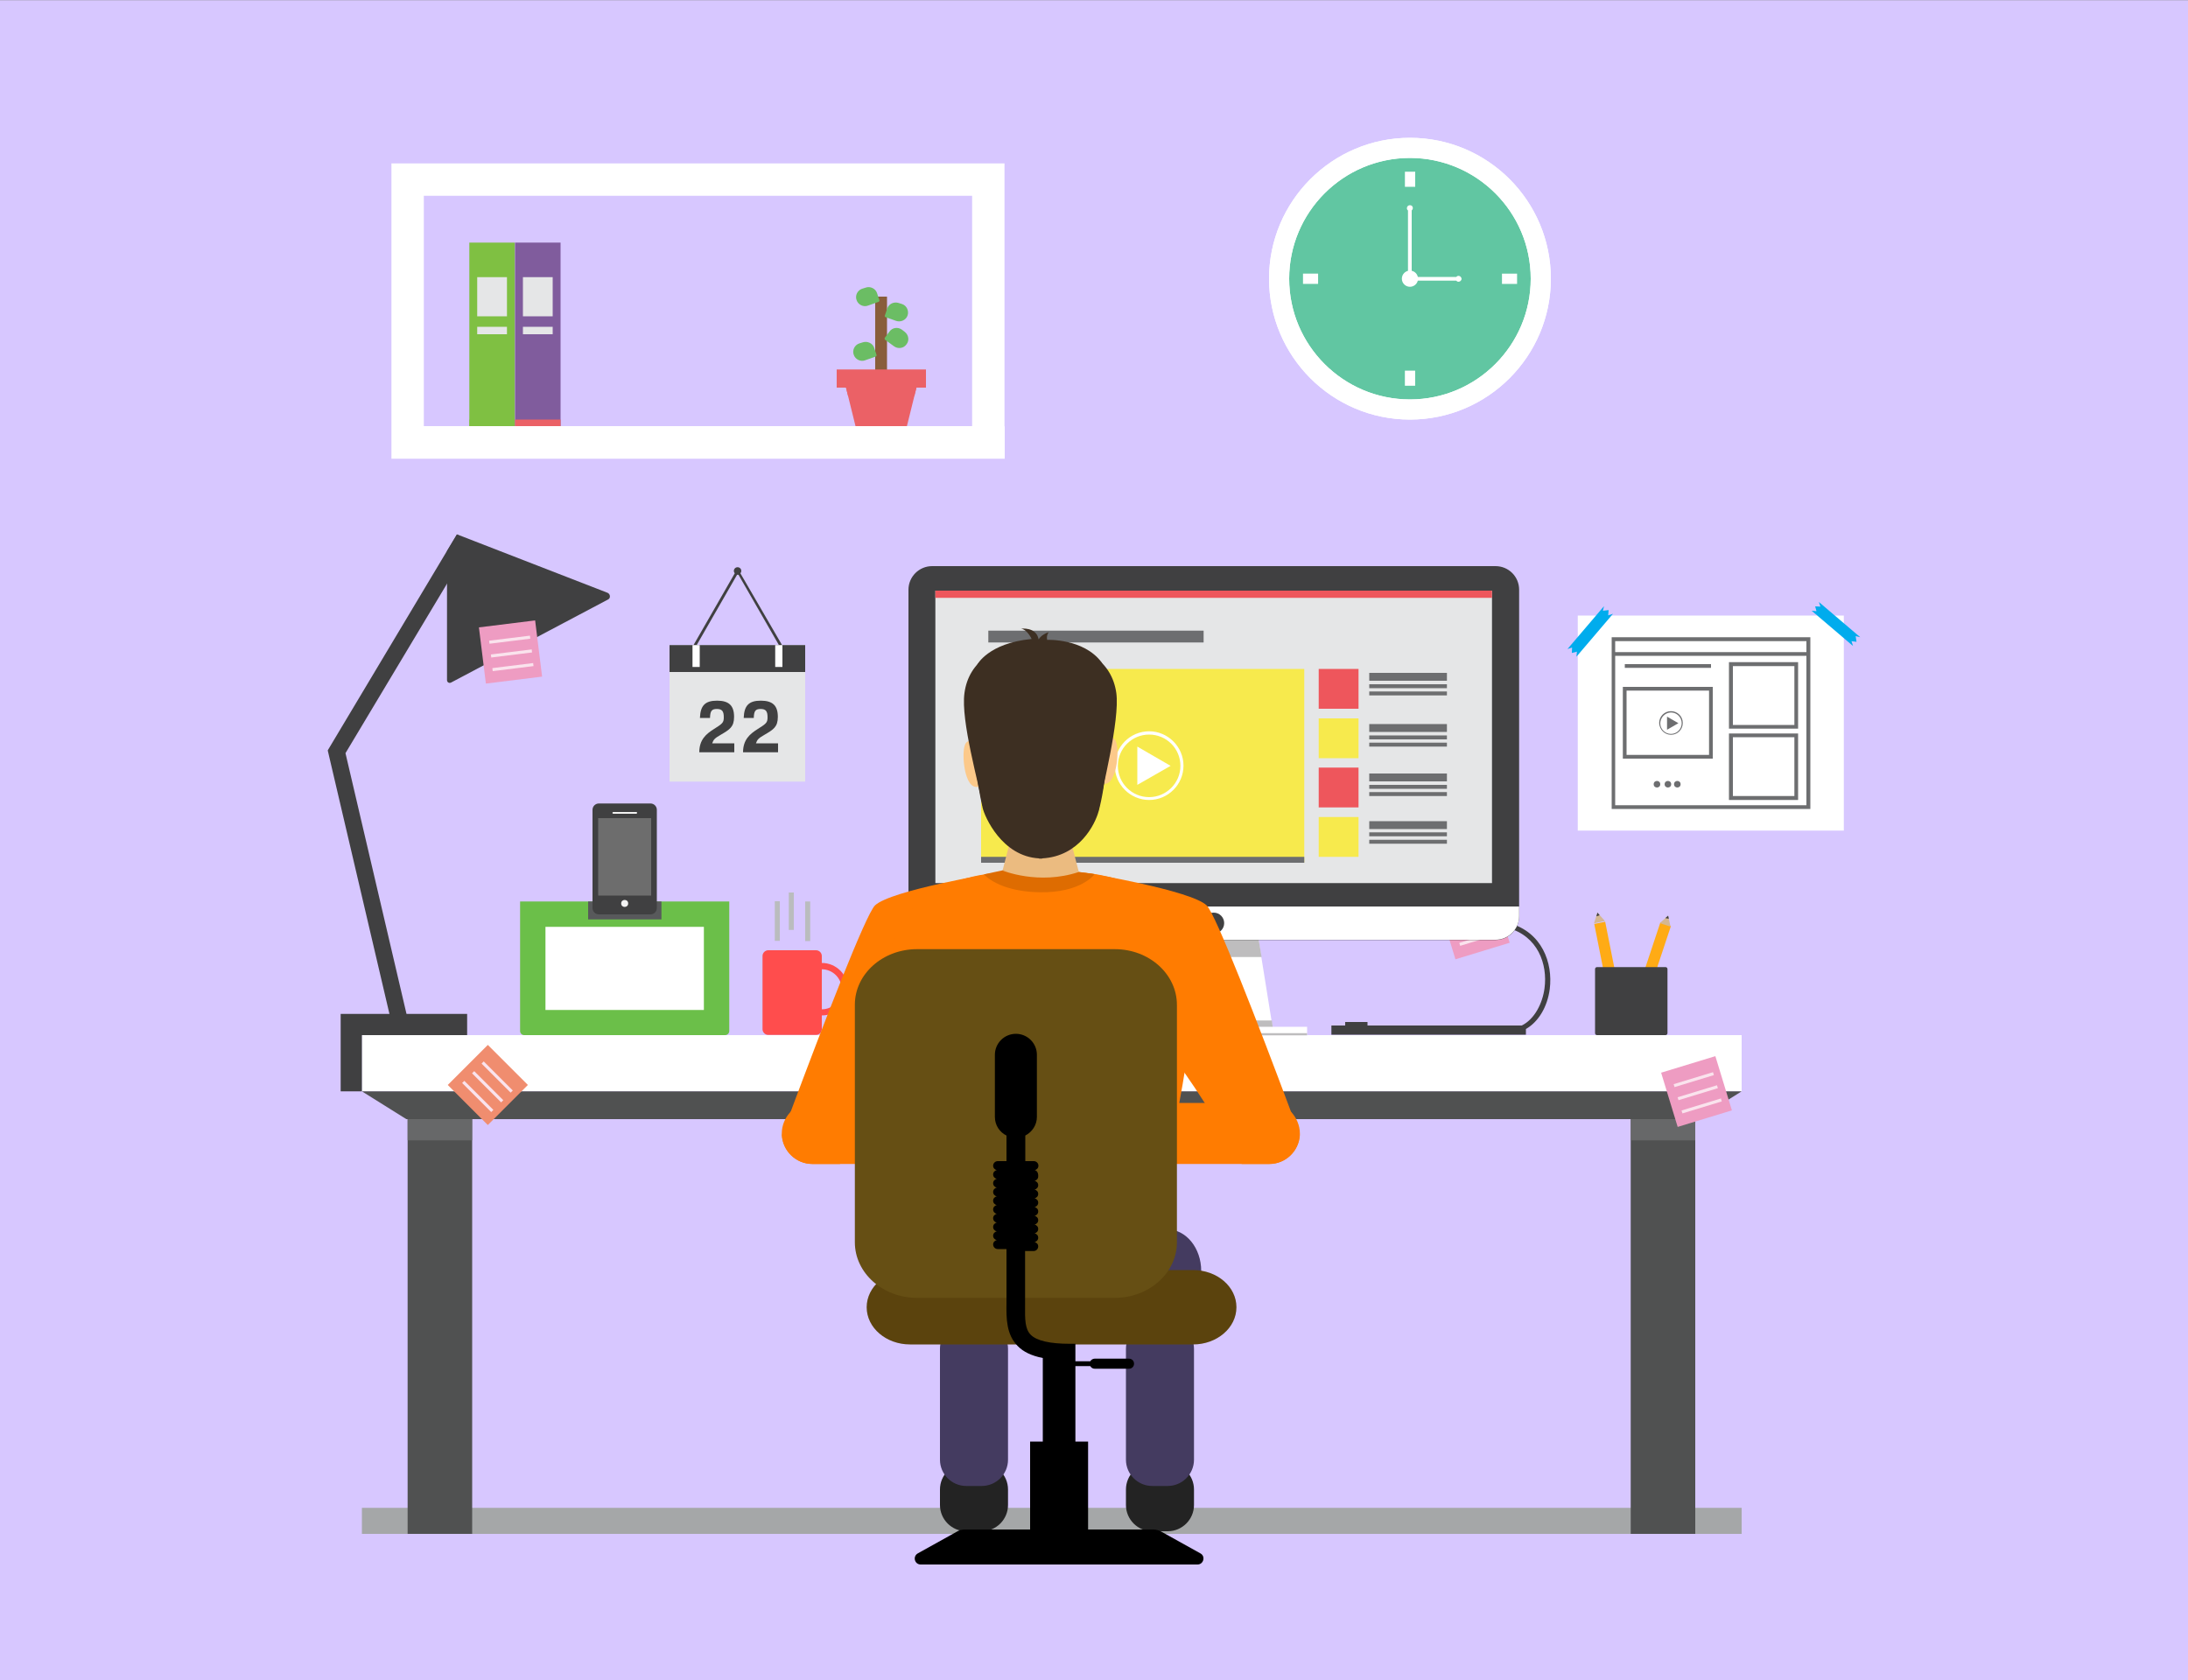 <?xml version="1.0" encoding="utf-8"?>
<!-- Generator: Adobe Illustrator 21.0.0, SVG Export Plug-In . SVG Version: 6.00 Build 0)  -->
<svg version="1.1" id="Layer_1" xmlns="http://www.w3.org/2000/svg" xmlns:xlink="http://www.w3.org/1999/xlink" x="0px" y="0px"
	 viewBox="0 0 1000 768" style="enable-background:new 0 0 1000 768;" xml:space="preserve">
<rect x="0" y="0" width="1000" height="768" fill="#808080" stroke="none"/>
<style type="text/css">
	.st0{fill:#D7C7FF;}
	.st1{fill:#FFFFFF;}
	.st2{fill:#EB6166;}
	.st3{fill:#895D3B;}
	.st4{fill:#6BBD64;}
	.st5{fill:#7FC042;}
	.st6{fill:#E5E6E7;}
	.st7{fill:#805C9D;}
	.st8{fill:#A5A7A8;}
	.st9{fill:#505151;}
	.st10{opacity:0.8;fill:#6D6E70;}
	.st11{fill:#EF693B;}
	.st12{fill:#61C6A2;}
	.st13{fill:#404041;}
	.st14{fill:#EE9CC2;}
	.st15{fill:#FAE3ED;}
	.st16{fill:#F08D6F;}
	.st17{fill:#6D6E70;}
	.st18{fill:#00ACED;}
	.st19{fill:#6BBF49;}
	.st20{fill:#58595B;}
	.st21{fill:#6D6D6D;}
	.st22{fill:#F3F3F3;}
	.st23{fill:#FF4D4D;}
	.st24{fill:#BABCBE;}
	.st25{fill:#FFAB15;}
	.st26{fill:#D4B792;}
	.st27{fill:#BEBDBE;}
	.st28{fill:#F7EA4D;}
	.st29{fill:#EE565C;}
	.st30{fill:#443B60;}
	.st31{fill:#232323;}
	.st32{fill:#FF7C01;}
	.st33{fill:#EBBB80;}
	.st34{fill:#FCC98A;}
	.st35{fill:#3D2F22;}
	.st36{fill:#DE6C01;}
	.st37{fill:#5B430D;}
	.st38{fill:#664F14;}
</style>
<rect x="0" y="0.1" class="st0" width="1000" height="769.6"/>
<g>
	<path class="st1" d="M459.1,89.5V74.7H178.9v135h14.8v0h250.6v0h14.8v0h0.1v-14.8h-0.1L459.1,89.5L459.1,89.5z M444.3,194.8H193.7
		V89.5h250.6V194.8z"/>
	<g>
		<polygon class="st2" points="414.5,194.8 391,194.8 384.8,169.7 420.7,169.7 		"/>
		<polygon class="st2" points="386.2,175.4 387.6,181 417.9,181 419.3,175.4 		"/>
		<rect x="400" y="135.6" class="st3" width="5.4" height="34.1"/>
		<rect x="382.4" y="168.9" class="st2" width="40.8" height="8.3"/>
		<path class="st4" d="M404.8,145l4.8,1.7c2.1,0.7,4.5-0.4,5.2-2.5c0.7-2.1-0.4-4.5-2.5-5.2l-1.6-0.5c-2.1-0.7-4.5,0.4-5.2,2.5
			l-1.1,3.3C404.3,144.5,404.4,144.9,404.8,145z M394.3,156.5l-1.6,0.5c-2.1,0.7-3.3,3.1-2.5,5.2c0.7,2.1,3.1,3.3,5.2,2.5l4.8-1.7
			c0.3-0.1,0.5-0.5,0.4-0.8l-1.1-3.3C398.8,156.9,396.4,155.8,394.3,156.5z M395.6,131.5L394,132c-2.1,0.7-3.3,3.1-2.5,5.2
			c0.7,2.1,3.1,3.3,5.2,2.5l4.8-1.7c0.3-0.1,0.5-0.5,0.4-0.8l-1.1-3.3C400.1,131.9,397.7,130.7,395.6,131.5z M413.5,151.7l-1.3-1
			c-1.8-1.3-4.4-1-5.7,0.9l-2.1,2.8c-0.2,0.3-0.1,0.7,0.1,0.9l4.1,3c1.8,1.3,4.4,1,5.7-0.9C415.7,155.7,415.3,153.1,413.5,151.7z"/>
	</g>
	<g>
		<rect x="214.5" y="110.9" class="st5" width="20.8" height="83.9"/>
		<rect x="218.1" y="126.7" class="st6" width="13.6" height="17.9"/>
		<rect x="218.1" y="149.4" class="st6" width="13.6" height="3.4"/>
		<rect x="214.5" y="191.8" class="st5" width="20.8" height="3"/>
	</g>
	<g>
		<rect x="235.4" y="110.9" class="st7" width="20.8" height="83.9"/>
		<rect x="239" y="126.7" class="st6" width="13.6" height="17.9"/>
		<rect x="239" y="149.4" class="st6" width="13.6" height="3.4"/>
		<rect x="235.4" y="191.8" class="st2" width="20.8" height="3"/>
	</g>
</g>
<rect x="165.4" y="689.3" class="st8" width="630.6" height="11.9"/>
<g>
	<rect x="165.4" y="473.2" class="st1" width="630.6" height="25.7"/>
	<polygon class="st9" points="775.7,511.6 185.7,511.6 165.4,498.9 796,498.9 	"/>
	<rect x="186.3" y="511.6" class="st9" width="29.5" height="189.6"/>
	<rect x="745.3" y="511.6" class="st9" width="29.5" height="189.6"/>
	<rect x="745.3" y="511.6" class="st10" width="29.5" height="9.7"/>
	<rect x="186.3" y="511.6" class="st10" width="29.5" height="9.7"/>
</g>
<g>
	<g>
		<g>
			<circle class="st11" cx="644.4" cy="127.4" r="59.8"/>
		</g>
		<g>
			<circle class="st12" cx="644.4" cy="127.4" r="59.8"/>
		</g>
		<path class="st1" d="M644.4,63c-35.5,0-64.4,28.9-64.4,64.4s28.9,64.4,64.4,64.4c35.5,0,64.4-28.9,64.4-64.4S680,63,644.4,63z
			 M644.4,182.6c-30.4,0-55.2-24.7-55.2-55.2c0-30.4,24.7-55.2,55.2-55.2c30.4,0,55.2,24.7,55.2,55.2
			C699.6,157.8,674.9,182.6,644.4,182.6z"/>
		<path class="st1" d="M644.4,63c-35.5,0-64.4,28.9-64.4,64.4s28.9,64.4,64.4,64.4c35.5,0,64.4-28.9,64.4-64.4S680,63,644.4,63z
			 M644.4,182.6c-30.4,0-55.2-24.7-55.2-55.2c0-30.4,24.7-55.2,55.2-55.2c30.4,0,55.2,24.7,55.2,55.2
			C699.6,157.8,674.9,182.6,644.4,182.6z"/>
		<rect x="642.1" y="78.5" class="st1" width="4.7" height="6.9"/>
		
			<rect x="687.6" y="124" transform="matrix(-1.836970e-16 1 -1 -1.836970e-16 817.363 -562.505)" class="st1" width="4.7" height="6.9"/>
		
			<rect x="642.1" y="169.5" transform="matrix(-1 -1.224647e-16 1.224647e-16 -1 1288.884 345.839)" class="st1" width="4.7" height="6.9"/>
		
			<rect x="596.6" y="124" transform="matrix(6.123234e-17 -1 1 6.123234e-17 471.522 726.38)" class="st1" width="4.7" height="6.9"/>
		<g>
			<circle class="st1" cx="644.4" cy="127.4" r="3.7"/>
			<path class="st1" d="M644.4,93.8c-0.8,0-1.4,0.6-1.4,1.4c0,0.4,0.2,0.8,0.5,1v31.2h1.7V96.2c0.3-0.3,0.5-0.6,0.5-1
				C645.8,94.4,645.2,93.8,644.4,93.8z"/>
			<path class="st1" d="M666.6,126.1c-0.4,0-0.8,0.2-1,0.5h-21.1v1.7h21.1c0.2,0.3,0.6,0.5,1,0.5c0.7,0,1.4-0.6,1.4-1.4
				C667.9,126.7,667.3,126.1,666.6,126.1z"/>
		</g>
	</g>
</g>
<path class="st13" d="M689.8,422l-0.6,2.2c13.6,3.7,18.2,16.5,16.7,27.6c-0.9,6.8-4.5,14.1-10.4,17h-70.5v-1.6h-10.2v1.6h-6.3v4.2
	h88.9v-2.6c5.6-3.2,9.8-9.9,10.9-18.3C709.8,440.1,704.7,426.1,689.8,422z"/>
<g>
	<g>
		<rect x="306" y="294.9" class="st6" width="62" height="62.4"/>
		<path class="st13" d="M329.4,335.9c4.1-2.4,6.1-3.6,6.1-8.2c0-5.1-2.3-7.4-7.8-7.4c-5.5,0-7.6,2.3-7.8,7.9h4.6
			c0.1-3.1,0.7-4.1,3.1-4.1c2.4,0,3.2,1,3.2,3.8c0,2.5-0.6,2.9-4.7,5.5c-3.3,2.1-6.5,4.7-6.5,10.5h16v-4.1h-10.1
			C326.1,338.1,326.6,337.5,329.4,335.9z"/>
		<path class="st13" d="M349.4,335.9c4.1-2.4,6.1-3.6,6.1-8.2c0-5.1-2.3-7.4-7.8-7.4c-5.5,0-7.6,2.3-7.8,7.9h4.6
			c0.1-3.1,0.7-4.1,3.1-4.1c2.4,0,3.2,1,3.2,3.8c0,2.5-0.6,2.9-4.7,5.5c-3.3,2.1-6.5,4.7-6.5,10.5h16v-4.1h-10.1
			C346.1,338.1,346.6,337.5,349.4,335.9z"/>
		<g>
			<g>
				<path class="st13" d="M338.4,262.1c0.2-0.3,0.4-0.7,0.4-1.1c0-1-0.8-1.7-1.7-1.7c-1,0-1.7,0.8-1.7,1.7c0,0.4,0.2,0.8,0.4,1.1
					l-19.3,33.6l1.1,0.6l19.3-33.6c0.1,0,0.2,0.1,0.3,0.1s0.2,0,0.3-0.1l19.3,33.6l1.1-0.6L338.4,262.1z"/>
			</g>
		</g>
		<rect x="306" y="294.9" class="st13" width="62" height="12.3"/>
		<g>
			<rect x="316.5" y="294.9" class="st1" width="3.3" height="10"/>
			<rect x="354.3" y="294.9" class="st1" width="3.3" height="10"/>
		</g>
	</g>
</g>
<g>
	
		<rect x="660.4" y="409.4" transform="matrix(0.957 -0.292 0.292 0.957 -93.924 214.791)" class="st14" width="25.9" height="25.9"/>
	
		<rect x="662.7" y="416.2" transform="matrix(0.957 -0.292 0.292 0.957 -92.398 214.228)" class="st15" width="18.8" height="1.4"/>
	
		<rect x="664.5" y="422.2" transform="matrix(0.957 -0.292 0.292 0.957 -94.059 214.992)" class="st15" width="18.8" height="1.4"/>
	
		<rect x="666.3" y="428.2" transform="matrix(0.957 -0.292 0.292 0.957 -95.735 215.813)" class="st15" width="18.8" height="1.4"/>
</g>
<g>
	
		<rect x="209.9" y="483.1" transform="matrix(0.707 0.707 -0.707 0.707 416.108 -12.283)" class="st16" width="25.9" height="25.9"/>
	
		<rect x="217.7" y="491.7" transform="matrix(0.707 0.707 -0.707 0.707 414.8 -16.328)" class="st15" width="18.8" height="1.4"/>
	
		<rect x="213.3" y="496.1" transform="matrix(0.707 0.707 -0.707 0.707 416.673 -11.881)" class="st15" width="18.8" height="1.4"/>
	
		<rect x="208.8" y="500.6" transform="matrix(0.707 0.707 -0.707 0.707 418.507 -7.45)" class="st15" width="18.8" height="1.4"/>
</g>
<g>
	<g>
		<polygon class="st13" points="155.7,463.5 155.7,498.9 165.4,498.9 165.4,473.2 213.5,473.2 213.5,463.5 		"/>
		<polygon class="st13" points="215.4,248.3 208.8,244.3 149.8,343 149.9,343 149.8,343.1 178.9,467.4 186.3,465.7 157.9,344.3 		
			"/>
		<path class="st13" d="M277.7,271l-68.8-26.7l-4.6,7.6v59c0,1,1,1.6,1.9,1.1l71.8-38C279.1,273.4,279,271.6,277.7,271z"/>
	</g>
</g>
<g>
	
		<rect x="220.4" y="285.3" transform="matrix(0.992 -0.123 0.123 0.992 -34.844 30.895)" class="st14" width="25.9" height="25.9"/>
	
		<rect x="223.6" y="291.9" transform="matrix(0.992 -0.123 0.123 0.992 -34.172 30.829)" class="st15" width="18.8" height="1.4"/>
	
		<rect x="224.4" y="298.2" transform="matrix(0.992 -0.123 0.123 0.992 -34.93 30.971)" class="st15" width="18.8" height="1.4"/>
	
		<rect x="225.1" y="304.4" transform="matrix(0.992 -0.123 0.123 0.992 -35.721 31.145)" class="st15" width="18.8" height="1.4"/>
</g>
<g>
	<rect x="721.1" y="281.4" class="st1" width="121.6" height="98.3"/>
	<circle class="st17" cx="757.3" cy="358.5" r="1.5"/>
	<circle class="st17" cx="762.3" cy="358.5" r="1.5"/>
	<circle class="st17" cx="766.6" cy="358.5" r="1.5"/>
	<path class="st17" d="M821.8,302.7h-31.6v30.4h31.6V302.7z M820.1,331.4H792v-26.9h28.1V331.4z M821.8,335.3h-31.6v30.4h31.6V335.3
		z M820.1,363.9H792V337h28.1V363.9z M736.6,291.3v78.5h90.8v-78.5H736.6z M825.6,368.1h-87.4v-68.3h87.4V368.1z M825.6,298.1h-87.4
		v-5h87.4V298.1z M782.8,314h-41.1v32.8h41.1V314z M781.1,345.1h-37.7v-29.4h37.7V345.1z M763.7,335.9c3,0,5.4-2.4,5.4-5.4
		c0-3-2.4-5.4-5.4-5.4c-3,0-5.4,2.4-5.4,5.4C758.4,333.5,760.8,335.9,763.7,335.9z M763.7,325.7c2.7,0,4.9,2.2,4.9,4.9
		c0,2.7-2.2,4.9-4.9,4.9s-4.9-2.2-4.9-4.9C758.9,327.9,761.1,325.7,763.7,325.7z M782,303.6h-39.4v1.7H782V303.6z M761.9,327.6v6
		l5.2-3L761.9,327.6z"/>
	<polygon class="st18" points="720.5,300.2 720.7,297.9 718.4,298.5 718.5,296 716.4,296.7 733.1,277.1 732.6,279.2 735.2,278.9 
		735,281.3 737.2,280.6 	"/>
	<polygon class="st18" points="828,279.2 830.2,279.4 829.6,277.2 832,277.3 831.3,275.2 850.2,291.3 848.1,290.8 848.5,293.4 
		846.2,293.1 846.9,295.3 	"/>
</g>
<g>
	<g>
		<path class="st19" d="M237.7,412.1v59.2c0,1,0.8,1.9,1.9,1.9h91.8c1,0,1.9-0.8,1.9-1.9v-59.2H237.7z"/>
		<rect x="249.3" y="423.7" class="st1" width="72.4" height="38"/>
	</g>
	<rect x="268.8" y="412.1" class="st20" width="33.5" height="8.2"/>
	<g>
		<g>
			<g>
				<g>
					<path class="st13" d="M297.3,367.3h-23.6c-1.6,0-2.9,1.3-2.9,2.9v44.9c0,1.6,1.3,2.9,2.9,2.9h23.6c1.6,0,2.9-1.3,2.9-2.9v-44.9
						C300.2,368.6,298.9,367.3,297.3,367.3z"/>
				</g>
			</g>
			<rect x="273.4" y="374" class="st21" width="24.2" height="35.4"/>
			<path class="st22" d="M290.8,372h-10.5c-0.2,0-0.4-0.2-0.4-0.4l0,0c0-0.2,0.2-0.4,0.4-0.4h10.5c0.2,0,0.4,0.2,0.4,0.4l0,0
				C291.1,371.9,291,372,290.8,372z"/>
			<circle class="st22" cx="285.5" cy="413" r="1.6"/>
		</g>
	</g>
</g>
<g>
	<g>
		<path class="st23" d="M375.6,440.2L375.6,440.2V437c0-1.4-1.2-2.6-2.6-2.6h-21.9c-1.4,0-2.6,1.2-2.6,2.6v33.5
			c0,1.4,1.2,2.6,2.6,2.6H373c1.4,0,2.6-1.2,2.6-2.6v-6.3l0,0c6.6,0,12-5.4,12-12C387.6,445.6,382.2,440.2,375.6,440.2z
			 M375.6,461.4L375.6,461.4v-18.3l0,0c5,0,9.1,4.1,9.1,9.1C384.7,457.3,380.6,461.4,375.6,461.4z"/>
		<g>
			<g>
				<path class="st24" d="M354.1,430.1h2.3V412h-2.3V430.1z M360.5,425.1h2.3V408h-2.3V425.1z M368,412.1v18.1h2.3v-18.1H368z"/>
			</g>
		</g>
	</g>
</g>
<g>
	<g>
		<g>
			
				<rect x="733.1" y="421.1" transform="matrix(0.981 -0.195 0.195 0.981 -72.657 152.223)" class="st25" width="5.1" height="47"/>
			<polygon class="st26" points="728.5,422.1 730.1,417.2 733.5,421 			"/>
			<polygon class="st13" points="731.1,418.4 730.1,417.2 729.6,418.9 			"/>
		</g>
		<g>
			
				<rect x="751.1" y="421.6" transform="matrix(0.949 0.315 -0.315 0.949 178.855 -215.007)" class="st25" width="5.1" height="47"/>
			<polygon class="st26" points="758.6,422 762.4,418.6 763.5,423.6 			"/>
			<polygon class="st13" points="762.7,420 762.4,418.6 761.1,419.7 			"/>
		</g>
		<g>
			<g>
				<path class="st13" d="M761.2,442.1h-31.3c-0.5,0-0.9,0.4-0.9,0.9v29.3c0,0.5,0.4,0.9,0.9,0.9h31.3c0.5,0,0.9-0.4,0.9-0.9V443
					C762.1,442.5,761.7,442.1,761.2,442.1z"/>
			</g>
		</g>
	</g>
</g>
<g>
	<g>
		<polygon class="st1" points="581.9,471.3 527.6,471.3 535.5,422.1 574,422.1 		"/>
		<polygon class="st27" points="576.6,437.5 574,422.1 535.5,422.1 532.9,437.5 		"/>
		<path class="st13" d="M683.5,258.8H426c-5.9,0-10.8,4.8-10.8,10.8v149.3c0,5.9,4.8,10.8,10.8,10.8h257.5c5.9,0,10.8-4.8,10.8-10.8
			V269.6C694.3,263.6,689.5,258.8,683.5,258.8z"/>
		<rect x="427.5" y="270" class="st6" width="254.4" height="133.7"/>
		<rect x="448.4" y="305.8" class="st28" width="147.7" height="88.5"/>
		<g>
			<polygon class="st1" points="519.8,341.3 535,350.1 519.8,358.8 			"/>
			<g>
				<g>
					<path class="st1" d="M525.2,334.3c-8.7,0-15.7,7.1-15.7,15.7c0,8.7,7.1,15.7,15.7,15.7c8.7,0,15.7-7.1,15.7-15.7
						C540.9,341.4,533.8,334.3,525.2,334.3z M525.2,364.4c-7.9,0-14.3-6.4-14.3-14.3c0-7.9,6.4-14.3,14.3-14.3
						c7.9,0,14.3,6.4,14.3,14.3C539.5,358,533,364.4,525.2,364.4z"/>
				</g>
			</g>
		</g>
		<rect x="448.4" y="391.7" class="st17" width="147.7" height="2.7"/>
		<rect x="602.7" y="305.8" class="st29" width="18.2" height="18.2"/>
		<rect x="602.7" y="328.4" class="st28" width="18.2" height="18.2"/>
		<rect x="602.7" y="350.9" class="st29" width="18.2" height="18.2"/>
		<rect x="602.7" y="373.5" class="st28" width="18.2" height="18.2"/>
		<rect x="625.8" y="307.6" class="st17" width="35.5" height="3.6"/>
		<rect x="625.8" y="312.8" class="st17" width="35.5" height="1.8"/>
		<rect x="625.8" y="316.1" class="st17" width="35.5" height="1.8"/>
		<rect x="625.8" y="331" class="st17" width="35.5" height="3.6"/>
		<rect x="625.8" y="336.2" class="st17" width="35.5" height="1.8"/>
		<rect x="625.8" y="339.5" class="st17" width="35.5" height="1.8"/>
		<rect x="625.8" y="353.6" class="st17" width="35.5" height="3.6"/>
		<rect x="625.8" y="358.8" class="st17" width="35.5" height="1.8"/>
		<rect x="625.8" y="362.1" class="st17" width="35.5" height="1.8"/>
		<rect x="625.8" y="375.4" class="st17" width="35.5" height="3.6"/>
		<rect x="625.8" y="380.5" class="st17" width="35.5" height="1.8"/>
		<rect x="625.8" y="383.9" class="st17" width="35.5" height="1.8"/>
		<rect x="451.7" y="288.3" class="st17" width="98.4" height="5.4"/>
		<rect x="427.5" y="270" class="st29" width="254.4" height="3.3"/>
		<path class="st1" d="M415.2,414.4v4.4c0,5.9,4.8,10.8,10.8,10.8h257.5c5.9,0,10.8-4.8,10.8-10.8v-4.4H415.2z"/>
		<polygon class="st27" points="528.2,466.5 527.6,471.3 581.9,471.3 581.3,466.5 		"/>
		<rect x="512.1" y="469.4" class="st1" width="85.3" height="3.8"/>
		<rect x="512.1" y="472.3" class="st27" width="85.3" height="1"/>
		<circle class="st13" cx="554.7" cy="422" r="4.8"/>
	</g>
</g>
<g>
	
		<rect x="761.9" y="486" transform="matrix(0.957 -0.292 0.292 0.957 -111.852 247.745)" class="st14" width="25.9" height="25.9"/>
	
		<rect x="764.2" y="492.8" transform="matrix(0.957 -0.292 0.292 0.957 -110.321 247.161)" class="st15" width="18.8" height="1.4"/>
	
		<rect x="766" y="498.8" transform="matrix(0.957 -0.292 0.292 0.957 -111.981 247.923)" class="st15" width="18.8" height="1.4"/>
	
		<rect x="767.8" y="504.8" transform="matrix(0.957 -0.292 0.292 0.957 -113.658 248.749)" class="st15" width="18.8" height="1.4"/>
</g>
<ellipse class="st30" cx="533.5" cy="581" rx="15.5" ry="19"/>
<g>
	<path class="st31" d="M533.7,700h-7.1c-6.6,0-12-5.4-12-12v-7.1c0-6.6,5.4-12,12-12h7.1c6.6,0,12,5.4,12,12v7.1
		C545.7,694.6,540.3,700,533.7,700z"/>
	<path class="st30" d="M533.7,679.3h-7.1c-6.6,0-12-5.4-12-12v-50.7c0-6.6,5.4-12,12-12h7.1c6.6,0,12,5.4,12,12v50.7
		C545.7,673.9,540.3,679.3,533.7,679.3z"/>
</g>
<g>
	<path class="st31" d="M448.7,700h-7.1c-6.6,0-12-5.4-12-12v-7.1c0-6.6,5.4-12,12-12h7.1c6.6,0,12,5.4,12,12v7.1
		C460.7,694.6,455.3,700,448.7,700z"/>
	<path class="st30" d="M448.7,679.3h-7.1c-6.6,0-12-5.4-12-12v-50.7c0-6.6,5.4-12,12-12h7.1c6.6,0,12,5.4,12,12v50.7
		C460.7,673.9,455.3,679.3,448.7,679.3z"/>
</g>
<g>
	<path class="st32" d="M594,518.9c-0.4,7.3-6.5,13.2-13.9,13.2h-12.6c-5.3-9.2-11.1-18.9-16.9-27.9c-11.9-18.6-23.7-34.3-30.6-36.6
		c-18.2-5.9-19.8-64.3-21.2-66.3l-1.4-2.1c0,0,46.9,7.8,54.1,14.7c4.2,4.1,23.5,54,38.6,94.5C591.4,512,592.8,515.6,594,518.9z"/>
	<path class="st33" d="M493.6,400.7l-4.8-18.6l-13.2,2.1l-13.3-2.1l-4.8,18.6c0,0,6.7,4.3,17.4,4.9v0c0.2,0,0.4,0,0.6,0
		c0.2,0,0.4,0,0.6,0v0C486.8,405,493.6,400.7,493.6,400.7z"/>
	<path class="st34" d="M447.3,340.3c0,0-3.5-3.3-5.8-0.7c-2.3,2.6-1.2,19.4,4.3,20.1c5.4,0.7,5-2.7,5-2.7L447.3,340.3z"/>
	<path class="st34" d="M503.8,338.9c0,0,3.5-3.3,5.8-0.7c2.3,2.7,1.2,19.4-4.3,20.1c-5.4,0.7-5-2.7-5-2.7L503.8,338.9z"/>
	<path class="st35" d="M502,370.8c1.6-9.7,9.9-41.5,8.2-54c-2-14.3-14.2-22.8-32.5-22.8c-0.7,0-1.4,0-2.2,0c-0.7,0-1.4,0-2.2,0
		c-18.4,0-30.6,8.5-32.5,22.8c-1.8,12.6,6.7,41.9,8.3,51.6L502,370.8z"/>
	<path class="st35" d="M504.7,317.6c-2.5-17.8-22.8-18.2-29.2-17.9c-6.4-0.3-26.7,0.2-29.2,17.9c-2.9,21.1,0.2,40.2,2.8,51.7
		c0.9,4,8.8,22.2,25.8,23.1v0.1c0.2,0,0.5,0,0.7,0c0.2,0,0.5,0,0.7,0v-0.1c17-0.9,24.2-15.6,25.8-21.5
		C505.2,359.5,507.7,338.7,504.7,317.6z"/>
	<path class="st35" d="M446.6,303.9c0,0,5-9.9,24.9-11.8c0,0-2-4.4-4.9-4.7c0,0,7-1,8.1,4.9c0,0,1.1-2.2,4.6-3.3
		c0,0-1.2,1.4-0.7,3.5c0,0,16.6-0.7,24.8,10.2C508.8,310,446.6,303.9,446.6,303.9z"/>
	<path class="st32" d="M594.1,518.2c0,0.3,0,0.5,0,0.7c-0.4,7.3-6.5,13.2-13.9,13.2h-68.8c-7.7,0-14-6.2-14-13.9
		c0-3.9,1.6-7.3,4.1-9.9c2.5-2.5,6-4.1,9.9-4.1h68.8c3.9,0,7.5,1.6,10,4.2C592.5,511,594.1,514.4,594.1,518.2z"/>
	<path class="st32" d="M357.4,518.9c0.4,7.3,6.5,13.2,13.9,13.2h12.6c5.3-9.2,11.1-18.9,16.9-27.9c11.9-18.6,23.7-34.3,30.6-36.6
		c18.2-5.9,19.8-64.3,21.2-66.3l1.4-2.1c0,0-46.9,7.8-54.1,14.7c-4.2,4.1-23.5,54-38.6,94.5C359.9,512,358.6,515.6,357.4,518.9z"/>
	<path class="st32" d="M357.3,518.2c0,0.3,0,0.5,0,0.7c0.4,7.3,6.5,13.2,13.9,13.2H440c7.7,0,14-6.2,14-13.9c0-3.9-1.6-7.3-4.1-9.9
		c-2.5-2.5-6-4.1-9.9-4.1h-68.8c-3.9,0-7.5,1.6-10,4.2C358.8,511,357.3,514.4,357.3,518.2z"/>
	<path class="st32" d="M475.1,397.8L475.1,397.8c0-0.1-0.1-0.1-0.3,0c-0.2,0-0.3,0-0.3,0v0.1c-7.6,1.2-76-5.6-68.3,60.1
		c8.1,69,19.9,129.3,19.9,129.3h93.2c0,0,18.6-60.3,26.7-129.3C553.7,392.2,482.7,399,475.1,397.8z"/>
	<path class="st36" d="M458.1,397.9l-8.4,1.8c0,0,6.5,7.9,25.5,8.2s25.1-8.3,25.1-8.3l-7.3-1L458.1,397.9z"/>
	<path class="st33" d="M458.1,397.9c0,0,16.5,6.9,35,0.7l-4.7-4.2L458.1,397.9z"/>
</g>
<g>
	<g>
		<g>
			<path class="st37" d="M545.3,580.6H415.9c-10.9,0-19.8,7.6-19.8,17c0,9.4,8.9,17,19.8,17h129.4c10.9,0,19.8-7.6,19.8-17
				C565.1,588.2,556.3,580.6,545.3,580.6z"/>
		</g>
	</g>
	<g>
		<g>
			<path class="st38" d="M509.5,433.9h-90.4c-15.7,0-28.4,11.4-28.4,25.4v108.6c0,14,12.7,25.4,28.4,25.4h90.4
				c15.7,0,28.4-11.4,28.4-25.4V459.4C537.9,445.3,525.2,433.9,509.5,433.9z"/>
		</g>
	</g>
	<path d="M472.9,534.9c1-0.2,1.7-1,1.7-2c0-1.2-1-2.1-2.1-2.1h-3.9v-11.7c3.1-1.6,5.3-4.8,5.3-8.5v-28.4c0-5.3-4.3-9.6-9.6-9.6
		c-5.3,0-9.6,4.3-9.6,9.6v28.4c0,3.8,2.2,7,5.3,8.5v11.7h-4c-1.2,0-2.1,1-2.1,2.1c0,1,0.7,1.8,1.7,2c-1,0.2-1.7,1-1.7,2
		c0,1,0.7,1.8,1.7,2c-1,0.2-1.7,1-1.7,2c0,1,0.7,1.8,1.7,2c-1,0.2-1.7,1-1.7,2c0,1,0.7,1.8,1.7,2c-1,0.2-1.7,1-1.7,2
		c0,1,0.7,1.8,1.7,2c-1,0.2-1.7,1-1.7,2c0,1,0.7,1.8,1.7,2c-1,0.2-1.7,1-1.7,2c0,1,0.7,1.8,1.7,2c-1,0.2-1.7,1-1.7,2
		c0,1,0.7,1.8,1.7,2c-1,0.2-1.7,1-1.7,2c0,1,0.7,1.8,1.7,2c-1,0.2-1.7,1-1.7,2c0,1.2,1,2.1,2.1,2.1h4v22c0,0.9,0,1.7,0,2.6
		c-0.1,7.1-0.1,14.4,5.1,19.7c2.6,2.7,6.4,4.5,11.5,5.5V659h-5.8v40.2h-29.8c-1.3,0-2.6,0.3-3.7,1l-17.8,9.9
		c-2.5,1.4-1.5,5.1,1.3,5.1h126.5c2.8,0,3.8-3.8,1.3-5.1l-17.8-9.9c-1.1-0.6-2.4-1-3.7-1h-29.8V659h-5.8v-34.5h6.8
		c0.4,0.7,1.1,1.2,2,1.2H516c1.3,0,2.3-1,2.3-2.3c0-1.3-1-2.3-2.3-2.3h-15.7c-0.8,0-1.6,0.5-2,1.2h-6.8v-8h-2.6v0
		c-9.1,0-15.1-1.4-17.8-4.1c-2.6-2.6-2.7-6.8-2.6-13.6c0-0.9,0-1.8,0-2.7v-22h3.9c1.2,0,2.1-1,2.1-2.1c0-1-0.7-1.8-1.7-2
		c1-0.2,1.7-1,1.7-2c0-1-0.7-1.8-1.7-2c1-0.2,1.7-1,1.7-2c0-1-0.7-1.8-1.7-2c1-0.2,1.7-1,1.7-2c0-1-0.7-1.8-1.7-2c1-0.2,1.7-1,1.7-2
		c0-1-0.7-1.8-1.7-2c1-0.2,1.7-1,1.7-2c0-1-0.7-1.8-1.7-2c1-0.2,1.7-1,1.7-2c0-1-0.7-1.8-1.7-2c1-0.2,1.7-1,1.7-2c0-1-0.7-1.8-1.7-2
		c1-0.2,1.7-1,1.7-2C474.6,536,473.8,535.1,472.9,534.9z"/>
</g>
</svg>

